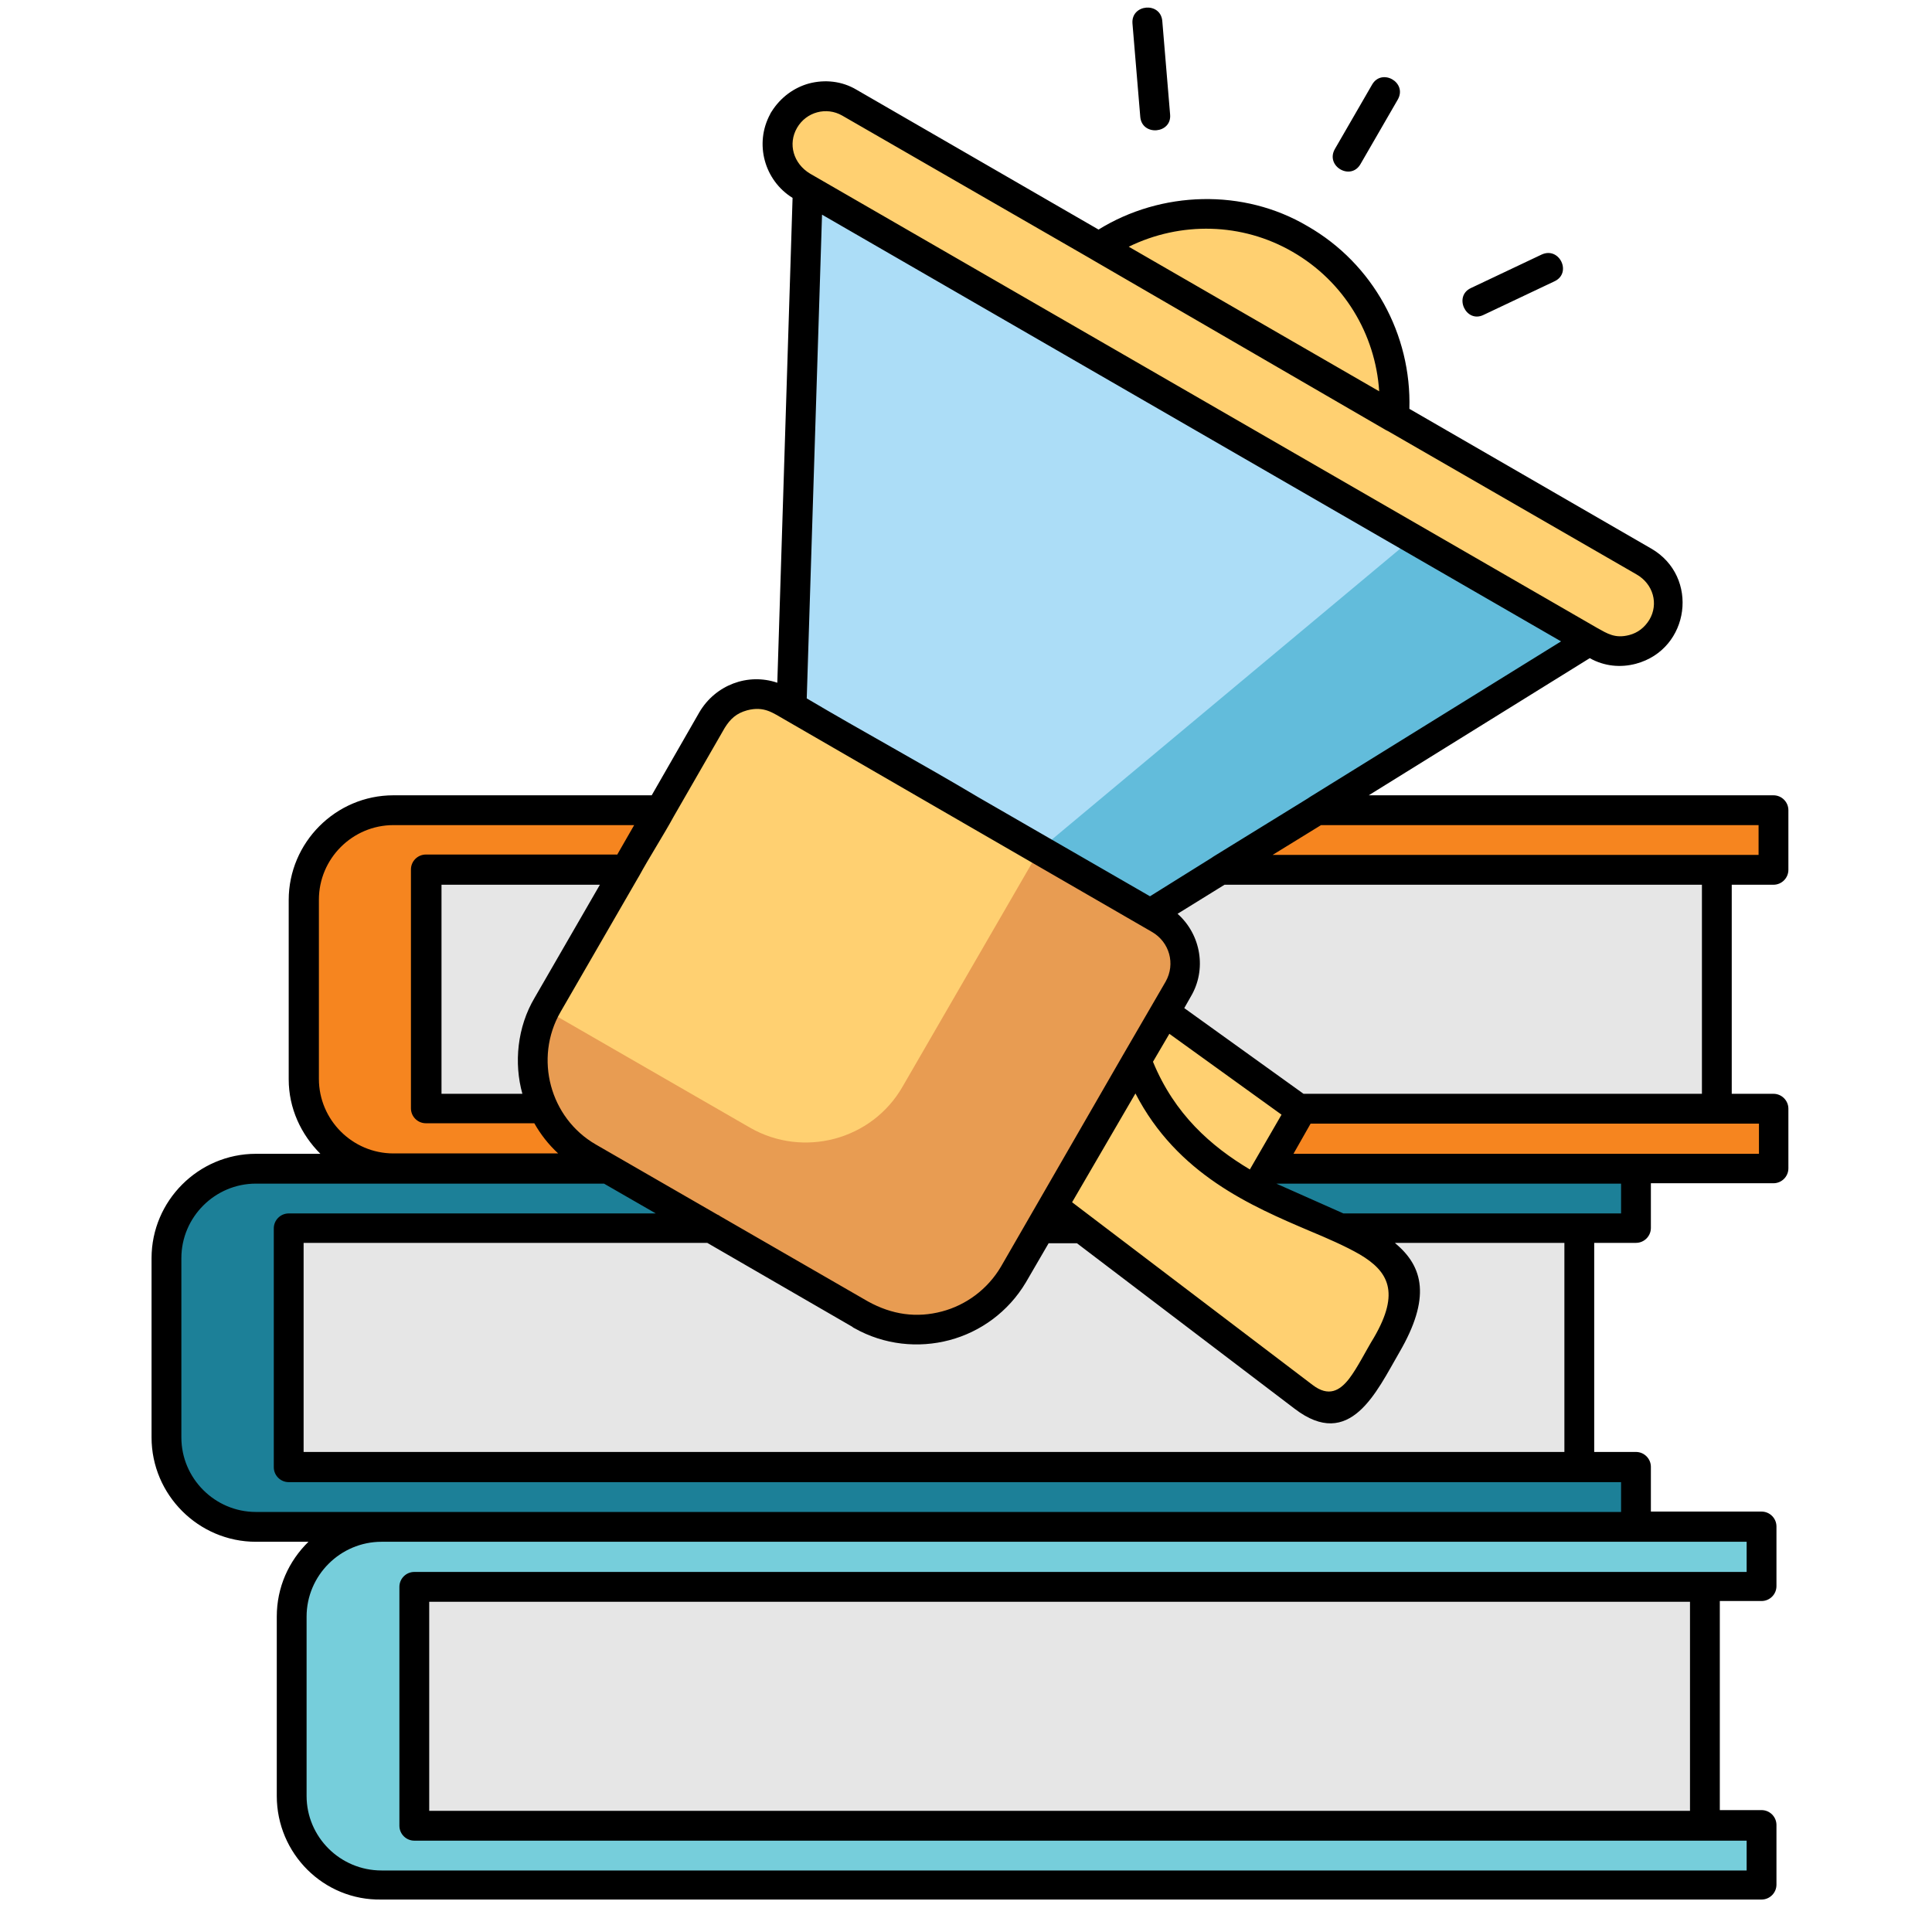 <svg width="81" height="80" viewBox="0 0 81 80" fill="none" xmlns="http://www.w3.org/2000/svg">
<path fill-rule="evenodd" clip-rule="evenodd" d="M16.495 33.969H74.354V36.469H71.979V46.484H74.354V48.984H16.495C14.432 48.984 12.729 47.297 12.729 45.219V37.703C12.729 35.656 14.432 33.969 16.495 33.969Z" fill="#F6851F"/>
<path fill-rule="evenodd" clip-rule="evenodd" d="M17.87 36.469H71.979V46.484H17.87V36.469Z" fill="#E6E6E6"/>
<path fill-rule="evenodd" clip-rule="evenodd" d="M10.729 64.031H68.589V61.531H66.213V51.516H68.589V49.016H10.729C8.667 49.016 6.979 50.703 6.979 52.766V60.281C6.979 62.328 8.667 64.031 10.729 64.031Z" fill="#1C8098"/>
<path fill-rule="evenodd" clip-rule="evenodd" d="M12.104 51.5H66.213V61.516H12.104V51.5Z" fill="#E6E6E6"/>
<path fill-rule="evenodd" clip-rule="evenodd" d="M15.995 64.031H73.854V66.531H71.479V76.547H73.854V79.047H15.995C13.932 79.047 12.229 77.359 12.229 75.297V67.781C12.229 65.719 13.932 64.031 15.995 64.031Z" fill="#76CEDB"/>
<path fill-rule="evenodd" clip-rule="evenodd" d="M17.37 66.531H71.479V76.547H17.37V66.531Z" fill="#E6E6E6"/>
<path fill-rule="evenodd" clip-rule="evenodd" d="M22.963 42.141L29.87 30.172C30.463 29.156 31.776 28.797 32.792 29.39C36.854 31.734 44.557 36.187 48.62 38.531C49.635 39.125 49.995 40.437 49.401 41.453L42.495 53.422C41.214 55.656 38.339 56.422 36.104 55.141L24.667 48.547C22.432 47.25 21.667 44.375 22.963 42.141Z" fill="#E89C52"/>
<path fill-rule="evenodd" clip-rule="evenodd" d="M22.963 42.141L29.87 30.172C30.463 29.156 31.776 28.797 32.792 29.39L43.589 35.625L37.839 45.562C36.557 47.797 33.682 48.562 31.448 47.281L22.854 42.328C22.885 42.266 22.917 42.203 22.963 42.141Z" fill="#FFD071"/>
<path fill-rule="evenodd" clip-rule="evenodd" d="M33.182 29.625L33.87 7.953L50.26 17.406L66.651 26.859L48.214 38.297L40.698 33.969L33.182 29.625Z" fill="#ACDDF7"/>
<path fill-rule="evenodd" clip-rule="evenodd" d="M59.214 22.578L66.651 26.859L48.214 38.297L43.589 35.625L59.214 22.578Z" fill="#62BCDB"/>
<path fill-rule="evenodd" clip-rule="evenodd" d="M46.089 10.359C48.526 8.687 51.792 8.453 54.51 10.031C57.229 11.609 58.667 14.562 58.432 17.5L46.089 10.359ZM47.651 44.469C50.745 52.75 61.807 50.078 58.135 56.39C57.229 57.953 56.432 59.906 54.651 58.562L44.135 50.562L47.651 44.469Z" fill="#FFD071"/>
<path fill-rule="evenodd" clip-rule="evenodd" d="M32.87 5.047C32.323 6 32.651 7.25 33.604 7.797L66.917 27.015C67.87 27.562 69.104 27.234 69.667 26.281C70.213 25.312 69.885 24.078 68.932 23.531L35.62 4.312C34.651 3.75 33.417 4.078 32.87 5.047ZM48.839 42.437L54.557 46.562L52.651 49.875L52.62 49.859C50.651 48.797 48.714 47.25 47.667 44.484L48.839 42.437Z" fill="#FFD071"/>
<path d="M49.651 42.266L54.651 45.859H71.354V37.094H51.339L49.37 38.312C50.354 39.187 50.604 40.656 49.917 41.797L49.651 42.266ZM54.948 47.109L54.229 48.375H73.745V47.109H54.948ZM52.401 49.031L53.729 46.734L49.026 43.344L48.339 44.516C49.245 46.719 50.776 48.062 52.401 49.031ZM32.292 4.781C32.307 4.734 32.339 4.703 32.354 4.672C32.729 4.078 33.292 3.672 33.917 3.5C34.573 3.328 35.292 3.391 35.917 3.766L46.057 9.625C48.682 8 52.135 7.891 54.823 9.484C57.573 11.062 59.182 14.031 59.089 17.141L69.229 23C71.26 24.172 70.854 27.219 68.589 27.828C67.948 28 67.26 27.937 66.651 27.594L57.385 33.344H74.354C74.698 33.344 74.979 33.625 74.979 33.969V36.469C74.979 36.812 74.698 37.094 74.354 37.094H72.604V45.859H74.354C74.698 45.859 74.979 46.141 74.979 46.484V48.984C74.979 49.328 74.698 49.609 74.354 49.609H69.214V51.484C69.214 51.828 68.932 52.109 68.589 52.109H66.838V60.875H68.589C68.932 60.875 69.214 61.156 69.214 61.5V63.375H73.854C74.198 63.375 74.479 63.656 74.479 64V66.5C74.479 66.844 74.198 67.125 73.854 67.125H72.104V75.891H73.854C74.198 75.891 74.479 76.172 74.479 76.516V79.016C74.479 79.359 74.198 79.641 73.854 79.641H15.995C13.573 79.687 11.604 77.719 11.604 75.297V67.781C11.604 66.547 12.104 65.453 12.932 64.641H10.729C8.323 64.641 6.354 62.672 6.354 60.266V52.75C6.354 50.344 8.323 48.375 10.729 48.375H13.432C12.62 47.562 12.104 46.469 12.104 45.25V37.734C12.104 35.328 14.073 33.344 16.495 33.344H27.323L29.323 29.859C29.995 28.719 31.354 28.203 32.589 28.625L33.229 8.297C32.042 7.562 31.62 6.016 32.292 4.781ZM47.323 10.344L57.823 16.406C57.667 14 56.339 11.797 54.198 10.562C52.073 9.328 49.495 9.281 47.323 10.344ZM65.448 26.891L34.464 9L33.823 29.281C36.198 30.687 38.651 32.016 41.01 33.422L48.214 37.578L50.792 35.969C50.823 35.953 50.854 35.922 50.885 35.906L54.839 33.469C54.87 33.453 54.901 33.422 54.932 33.406L65.448 26.891ZM33.417 5.359C33.026 6.031 33.26 6.859 33.964 7.281L66.963 26.328C67.385 26.562 67.713 26.781 68.307 26.625C68.667 26.531 68.948 26.312 69.151 25.984C69.542 25.328 69.323 24.484 68.604 24.078L58.198 18.078L58.104 18.031L45.823 10.906C45.792 10.891 45.776 10.875 45.745 10.859L35.307 4.844C34.651 4.469 33.807 4.687 33.417 5.359ZM49.057 4.797C49.135 5.609 47.885 5.719 47.807 4.906L47.479 0.984C47.417 0.172 48.651 0.062 48.729 0.875L49.057 4.797ZM62.198 13.203C61.464 13.562 60.932 12.422 61.667 12.078L64.635 10.672C65.385 10.328 65.917 11.453 65.167 11.797L62.198 13.203ZM57.042 6.875C56.635 7.594 55.557 6.969 55.964 6.25L57.526 3.547C57.932 2.844 59.01 3.453 58.604 4.172L57.042 6.875ZM47.073 44.25L48.87 41.156C49.292 40.406 49.026 39.5 48.307 39.078L40.385 34.5L32.901 30.172C32.401 29.891 32.042 29.594 31.323 29.781C30.87 29.906 30.62 30.141 30.385 30.516L28.245 34.234C27.838 34.984 27.198 35.984 26.792 36.734C26.776 36.766 26.76 36.781 26.745 36.812L23.495 42.437C22.385 44.375 23.057 46.875 24.979 47.984L30.073 50.922C30.104 50.937 30.151 50.953 30.182 50.984L36.385 54.562C37.401 55.125 38.432 55.266 39.495 54.984C40.495 54.719 41.401 54.062 41.964 53.109L47.073 44.25ZM53.51 49.625L56.323 50.875H67.964V49.625H53.51ZM58.495 52.125C59.682 53.109 59.995 54.422 58.667 56.703C57.714 58.344 56.604 60.844 54.276 59.062L45.151 52.125H43.964L43.01 53.766C42.276 55 41.104 55.844 39.807 56.187C38.51 56.531 37.073 56.391 35.823 55.687C35.792 55.672 35.76 55.656 35.729 55.625L29.651 52.109H12.729V60.875H65.588V52.109H58.495V52.125ZM44.948 50.406L55.026 58.062C55.698 58.578 56.167 58.312 56.557 57.812C56.917 57.344 57.276 56.609 57.604 56.078C58.714 54.172 58.198 53.297 57.01 52.594C56.417 52.25 55.589 51.891 54.948 51.625C52.448 50.562 49.354 49.234 47.604 45.844L44.948 50.406ZM55.385 34.594L53.354 35.844H73.729V34.594H55.385ZM22.417 41.828L25.151 37.094H18.51V45.859H21.901C21.542 44.578 21.682 43.062 22.417 41.828ZM25.87 35.844L26.588 34.594H16.495C14.776 34.594 13.37 36 13.37 37.719V45.234C13.37 46.953 14.776 48.359 16.495 48.359H23.401C22.995 47.984 22.667 47.562 22.401 47.094H17.854C17.51 47.094 17.229 46.812 17.229 46.469V36.453C17.229 36.109 17.51 35.828 17.854 35.828H25.87V35.844ZM27.495 50.875L25.323 49.625H10.729C9.01 49.625 7.604 51.031 7.604 52.75V60.266C7.604 61.984 9.01 63.391 10.729 63.391H67.964V62.141H12.104C11.76 62.141 11.479 61.859 11.479 61.516V51.5C11.479 51.156 11.76 50.875 12.104 50.875H27.495ZM71.479 77.172H17.37C17.026 77.172 16.745 76.891 16.745 76.547V66.531C16.745 66.187 17.026 65.906 17.37 65.906H73.229V64.641H15.995C14.276 64.641 12.854 66.047 12.854 67.781V75.297C12.854 77.016 14.26 78.422 15.995 78.422H73.229V77.172H71.479ZM70.854 67.156H17.995V75.922H70.854V67.156Z" fill="black"/>
</svg>
